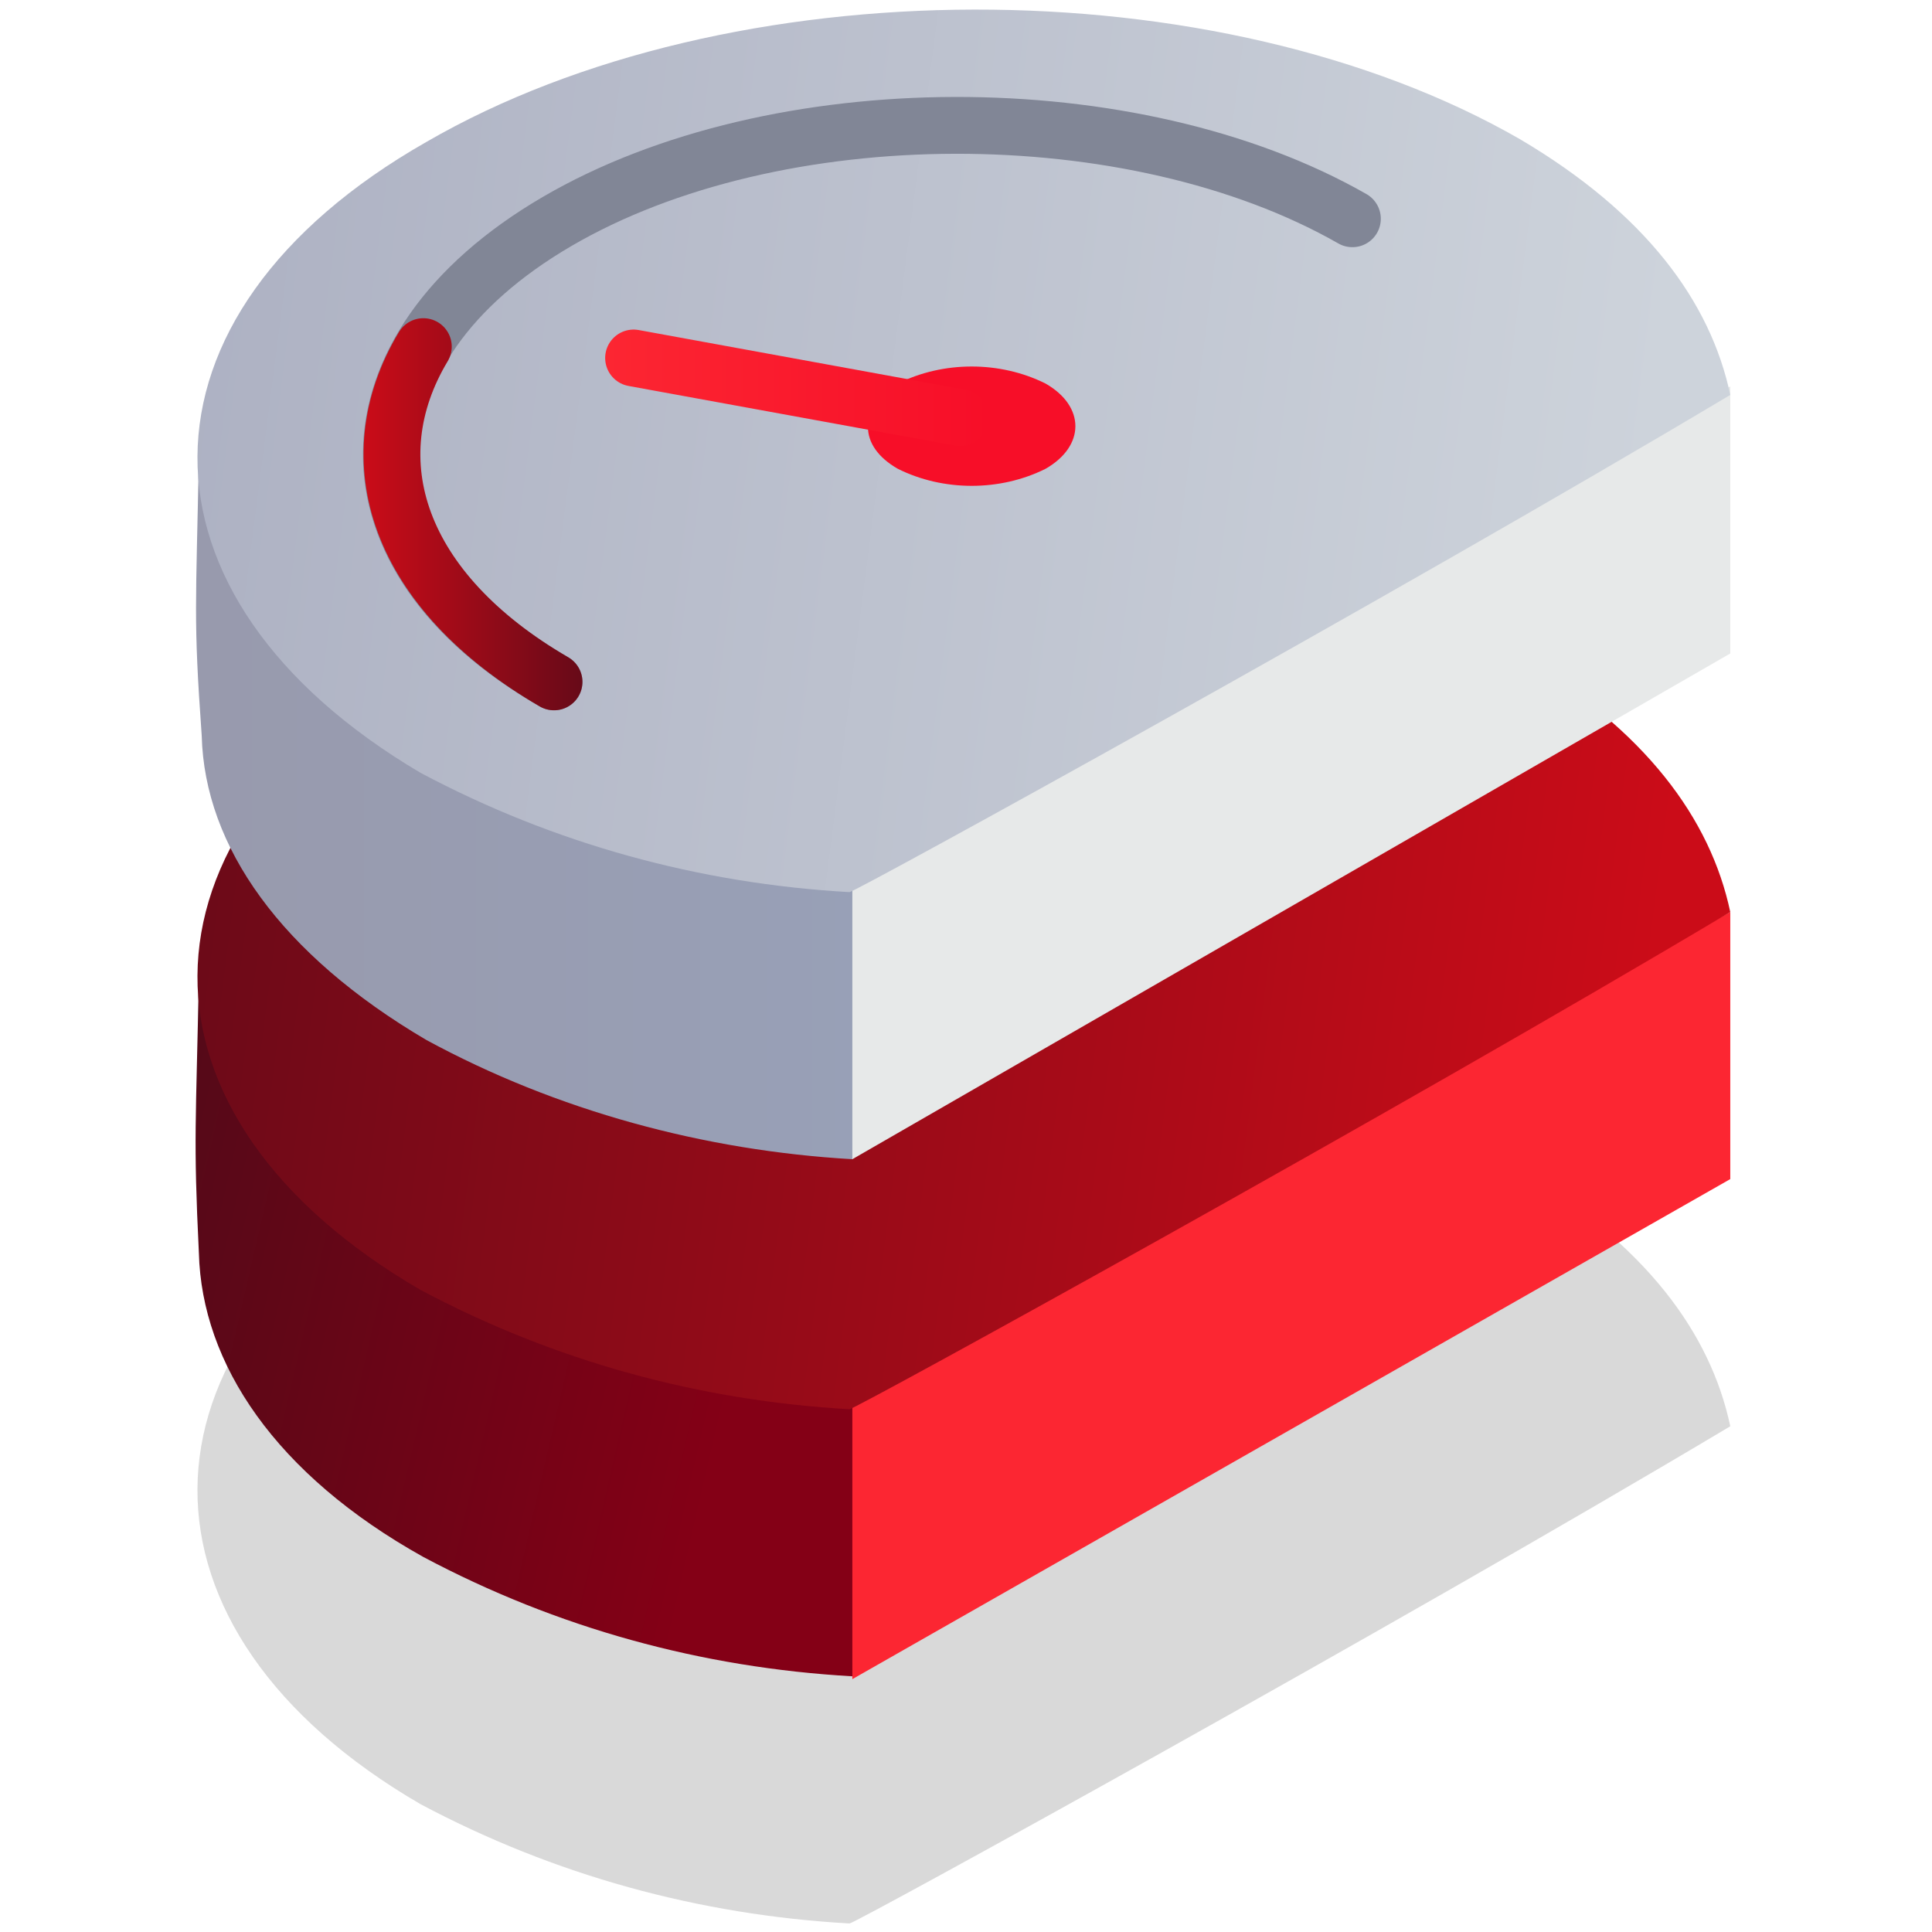 <?xml version="1.0" encoding="utf-8"?>
<!-- Generator: Adobe Illustrator 24.1.3, SVG Export Plug-In . SVG Version: 6.00 Build 0)  -->
<svg version="1.1" id="Warstwa_1" xmlns="http://www.w3.org/2000/svg" xmlns:xlink="http://www.w3.org/1999/xlink" x="0px" y="0px"
	 viewBox="0 0 68 68" style="enable-background:new 0 0 68 68;" xml:space="preserve">
<style type="text/css">
	.st0{opacity:0.15;fill-rule:evenodd;clip-rule:evenodd;fill:url(#Elipsa_819_1_);enable-background:new    ;}
	.st1{fill-rule:evenodd;clip-rule:evenodd;fill:url(#Elipsa_819-2_1_);}
	.st2{fill-rule:evenodd;clip-rule:evenodd;fill:url(#Elipsa_819-3_1_);}
	.st3{fill-rule:evenodd;clip-rule:evenodd;fill:url(#Elipsa_819-4_1_);}
	.st4{fill-rule:evenodd;clip-rule:evenodd;fill:url(#Elipsa_819-5_1_);}
	.st5{fill-rule:evenodd;clip-rule:evenodd;fill:url(#Elipsa_819-6_1_);}
	.st6{fill-rule:evenodd;clip-rule:evenodd;fill:url(#Elipsa_819-7_1_);}
	.st7{fill:none;stroke:#818696;stroke-width:2;stroke-linecap:round;stroke-linejoin:round;}
	.st8{fill-rule:evenodd;clip-rule:evenodd;fill:#F70E28;}
	.st9{fill:none;stroke:url(#Elipsa_819-9_1_);stroke-width:2;stroke-linecap:round;stroke-miterlimit:10;}
	.st10{fill:none;stroke:url(#SVGID_1_);stroke-width:2;stroke-linecap:round;stroke-linejoin:round;}
</style>
<g id="features">
	
		<linearGradient id="Elipsa_819_1_" gradientUnits="userSpaceOnUse" x1="6.945" y1="16.847" x2="60.88" y2="16.847" gradientTransform="matrix(1 0 0 -1 0 69)">
		<stop  offset="0" style="stop-color:#000000"/>
		<stop  offset="1" style="stop-color:#000000"/>
	</linearGradient>
	<path id="Elipsa_819" class="st0" d="M15,41.3c10.7-6.2,27.9-6.2,38.5-0.1c4.4,2.6,6.7,5.7,7.4,9c-11.9,7.1-30.8,17.5-31,17.5
		c-5.3-0.3-10.4-1.7-15.1-4.2C4.3,57.4,4.3,47.4,15,41.3z"/>
	
		<linearGradient id="Elipsa_819-2_1_" gradientUnits="userSpaceOnUse" x1="25.821" y1="20.366" x2="3.131" y2="25.616" gradientTransform="matrix(1 0 0 -1 0 69)">
		<stop  offset="0" style="stop-color:#840016"/>
		<stop  offset="1" style="stop-color:#510A18"/>
	</linearGradient>
	<path id="Elipsa_819-2" class="st1" d="M7,34.3c2.2,13.4,23.6,15.3,23.6,15.3s0,7.1-0.6,9.4c-5.3-0.3-10.4-1.7-15.1-4.2
		C9.7,51.9,7.1,48,7,44.1C6.8,40,6.9,39.6,7,34.3z"/>
	
		<linearGradient id="Elipsa_819-3_1_" gradientUnits="userSpaceOnUse" x1="65.849" y1="25.46" x2="70.699" y2="25.95" gradientTransform="matrix(1 0 0 -1 0 69)">
		<stop  offset="0" style="stop-color:#FC2632"/>
		<stop  offset="1" style="stop-color:#F70E28"/>
	</linearGradient>
	<path id="Elipsa_819-3" class="st2" d="M30,49.3c10.7-6.2,30.9-17.2,30.9-17.2v9.4L30,59.1C30,59.1,30,54.9,30,49.3z"/>
	
		<linearGradient id="Elipsa_819-4_1_" gradientUnits="userSpaceOnUse" x1="57.817" y1="31.769" x2="4.317" y2="38.659" gradientTransform="matrix(1 0 0 -1 0 69)">
		<stop  offset="0" style="stop-color:#CB0C18"/>
		<stop  offset="1" style="stop-color:#670A18"/>
	</linearGradient>
	<path id="Elipsa_819-4" class="st3" d="M15,23.2C25.7,17,42.9,17,53.5,23.1c4.4,2.6,6.7,5.7,7.4,9C49,39.2,30.1,49.6,29.9,49.6
		c-5.3-0.3-10.4-1.7-15.1-4.2C4.3,39.3,4.3,29.4,15,23.2z"/>
	
		<linearGradient id="Elipsa_819-5_1_" gradientUnits="userSpaceOnUse" x1="6.9" y1="40.63" x2="30.55" y2="40.63" gradientTransform="matrix(1 0 0 -1 0 69)">
		<stop  offset="0" style="stop-color:#989AAD"/>
		<stop  offset="1" style="stop-color:#98A0B7"/>
	</linearGradient>
	<path id="Elipsa_819-5" class="st4" d="M7,16c2.2,13.4,23.6,15.4,23.6,15.4s-0.4,9.4-0.6,9.4c-5.2-0.3-10.4-1.7-15-4.2
		c-5.1-3-7.8-6.8-7.9-10.7C6.8,21.7,6.9,21.4,7,16z"/>
	
		<linearGradient id="Elipsa_819-6_1_" gradientUnits="userSpaceOnUse" x1="65.865" y1="43.867" x2="70.715" y2="44.346" gradientTransform="matrix(1 0 0 -1 0 69)">
		<stop  offset="0" style="stop-color:#E7E9E9"/>
		<stop  offset="1" style="stop-color:#98AACD"/>
	</linearGradient>
	<path id="Elipsa_819-6" class="st5" d="M30,31c10.7-6.2,30.9-17.4,30.9-17.4V23L30,40.8C30,40.8,30,36.6,30,31z"/>
	
		<linearGradient id="Elipsa_819-7_1_" gradientUnits="userSpaceOnUse" x1="57.814" y1="49.992" x2="4.314" y2="56.882" gradientTransform="matrix(1 0 0 -1 0 69)">
		<stop  offset="0" style="stop-color:#CDD3DB"/>
		<stop  offset="1" style="stop-color:#ACB0C2"/>
	</linearGradient>
	<path id="Elipsa_819-7" class="st6" d="M15,5c10.7-6.2,27.9-6.2,38.5-0.1c4.4,2.6,6.7,5.7,7.4,9C49,21,30.1,31.4,29.9,31.4
		c-5.3-0.3-10.4-1.7-15.1-4.2C4.3,21,4.3,11.1,15,5z"/>
	<path id="Elipsa_819-8" class="st7" d="M19.5,24c-7.7-4.4-7.6-11.7,0.1-16.2s20.3-4.5,28-0.1"/>
	<path id="Elipsa_820" class="st8" d="M31.6,13.5c1.6-0.8,3.6-0.8,5.2,0c1.4,0.8,1.4,2.2,0,3c-1.6,0.8-3.6,0.8-5.2,0
		C30.2,15.7,30.2,14.4,31.6,13.5z"/>
	
		<linearGradient id="Elipsa_819-9_1_" gradientUnits="userSpaceOnUse" x1="12.77" y1="50.885" x2="20.5" y2="50.885" gradientTransform="matrix(1 0 0 -1 0 69)">
		<stop  offset="0" style="stop-color:#CB0C18"/>
		<stop  offset="1" style="stop-color:#670A18"/>
	</linearGradient>
	<path id="Elipsa_819-9" class="st9" d="M19.5,24c-5.5-3.2-7-7.8-4.6-11.8"/>
	
		<linearGradient id="SVGID_1_" gradientUnits="userSpaceOnUse" x1="-2144.88" y1="55.33" x2="-2131.39" y2="55.33" gradientTransform="matrix(1 0 0 -1 2166.22 69)">
		<stop  offset="0" style="stop-color:#FC2632"/>
		<stop  offset="1" style="stop-color:#F70E28"/>
	</linearGradient>
	<line class="st10" x1="33.8" y1="14.7" x2="22.3" y2="12.6"/>
</g>
</svg>
